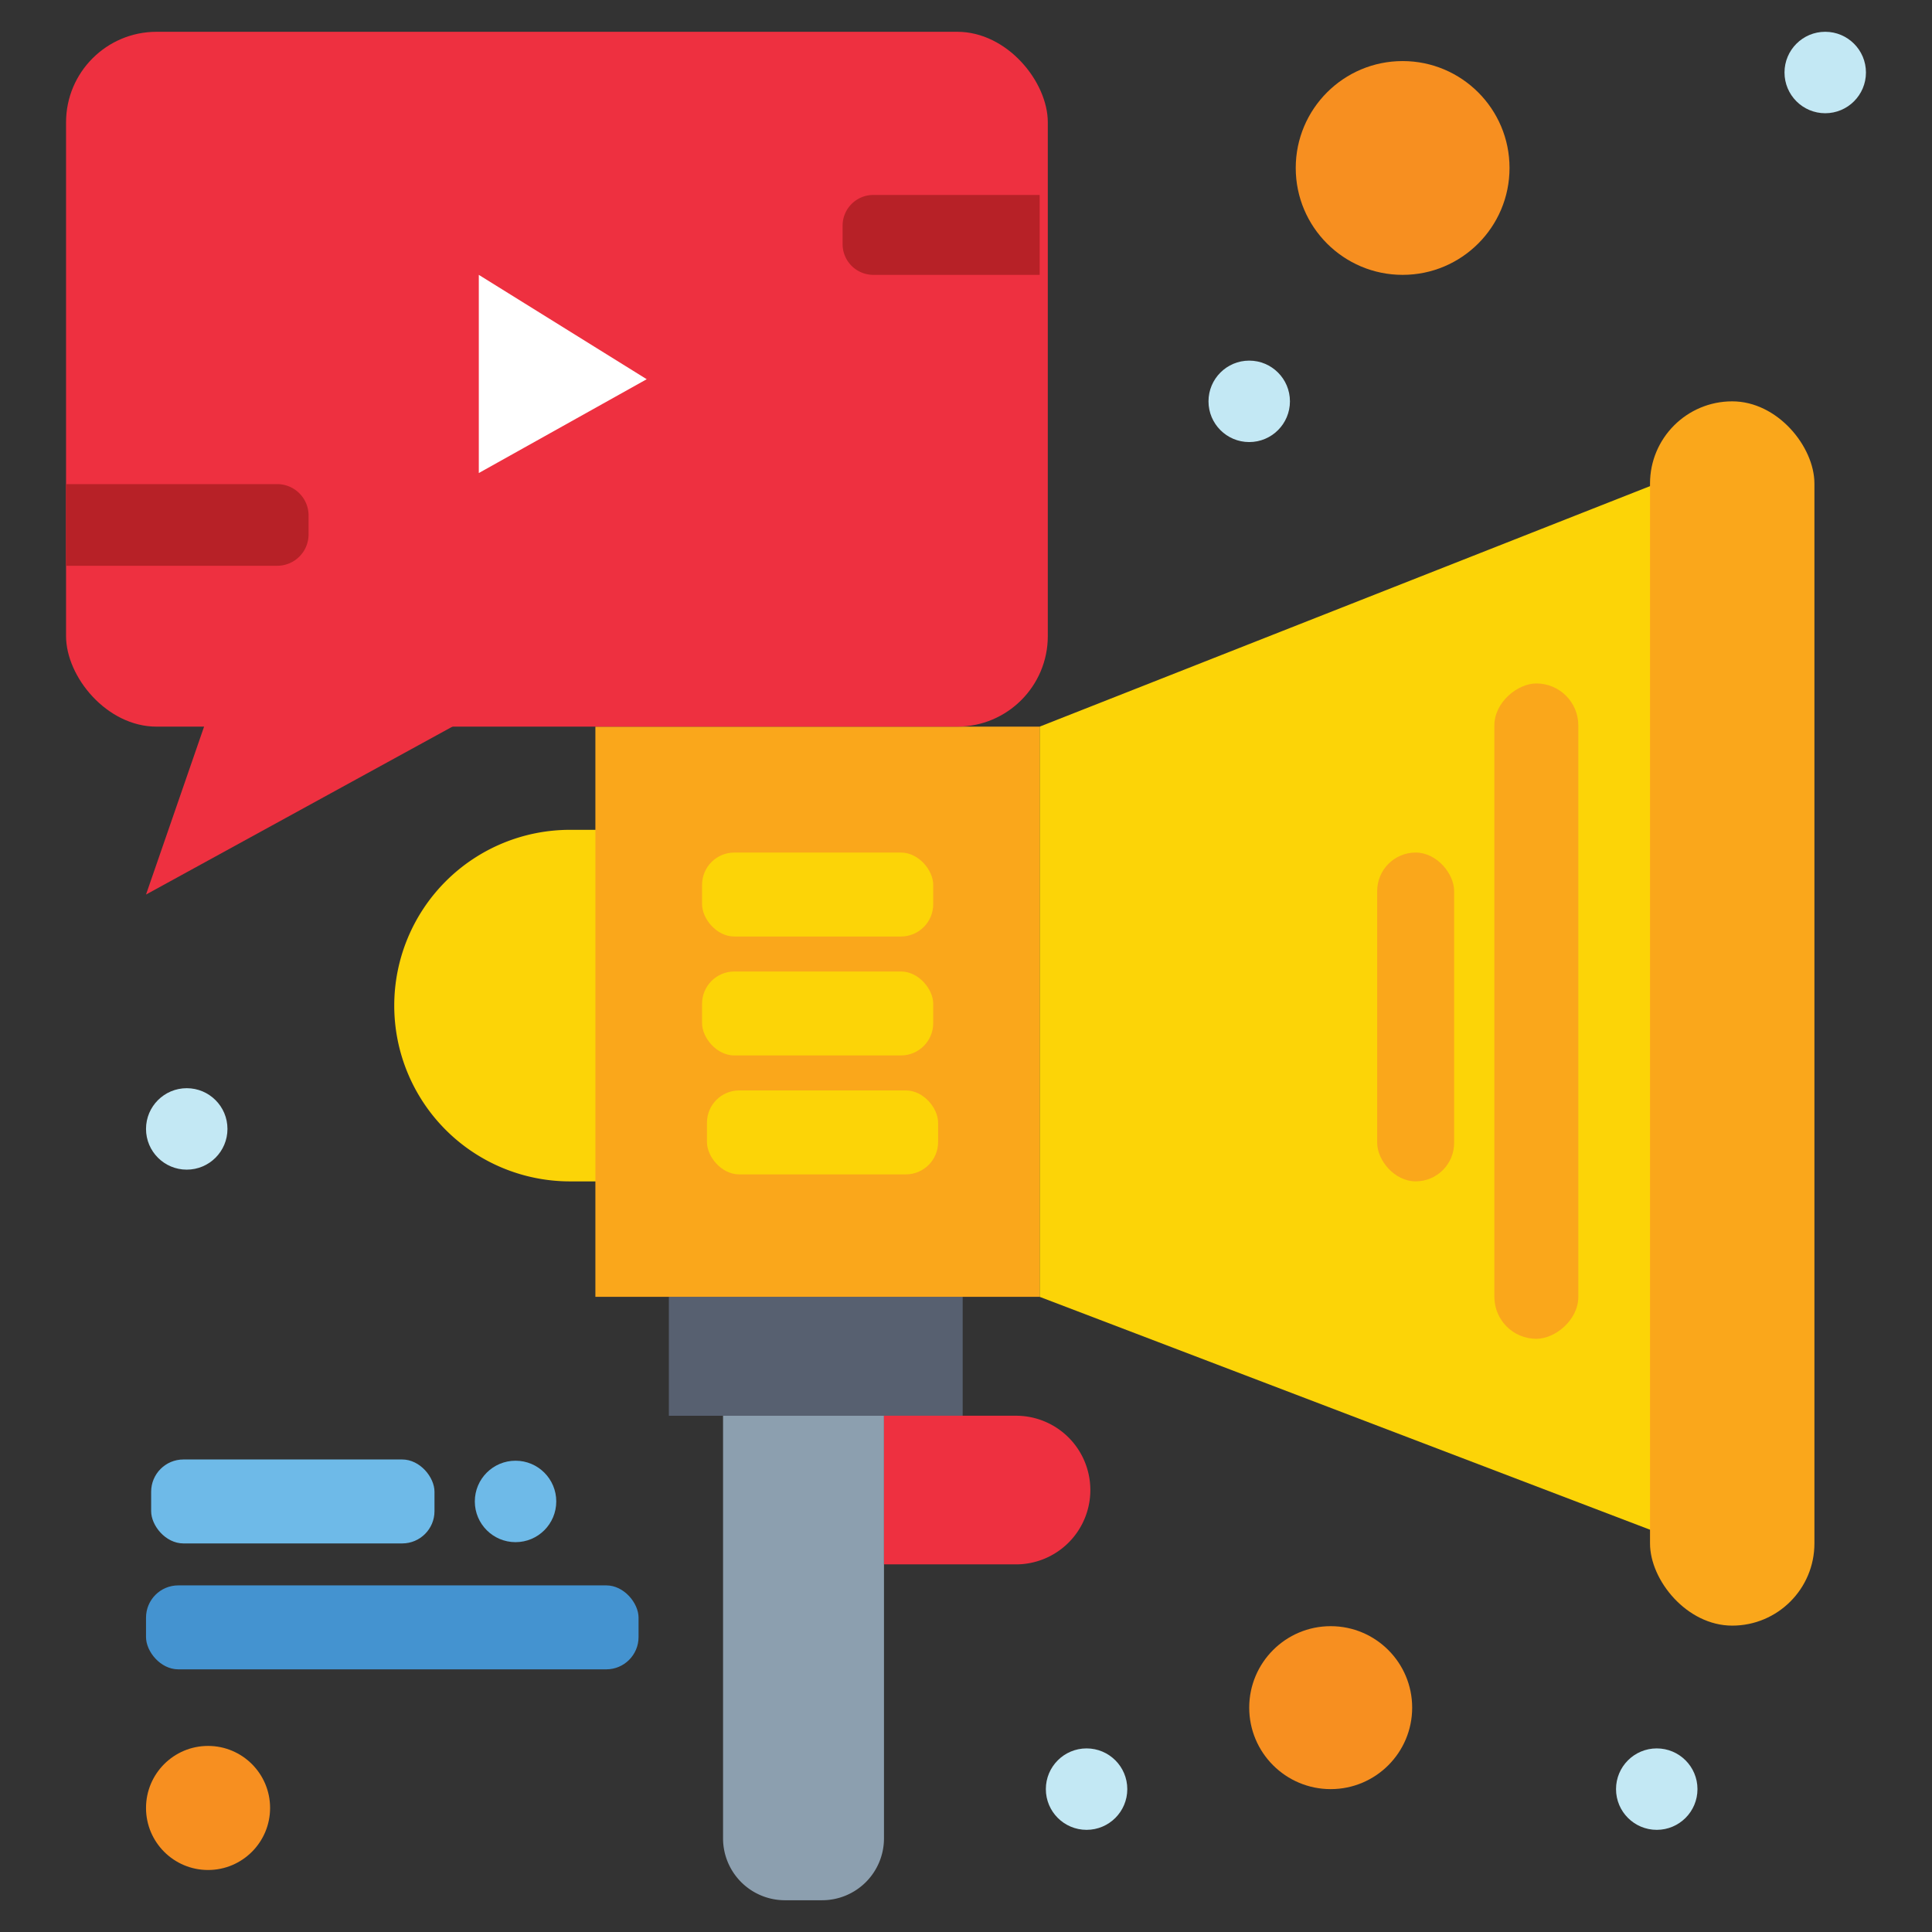 <svg xmlns="http://www.w3.org/2000/svg" id="Layer_1" data-name="Layer 1" width="64" height="64" viewBox="0 0 64 64"><rect x="0" y="0" width="64" height="64" fill="#333333" stroke="none"/><defs><style>.cls-1{fill:#8c9faf;}.cls-2{fill:#576070;}.cls-3{fill:#fcd407;}.cls-4{fill:#ee3040;}.cls-5{fill:#faa71b;}.cls-6{fill:#6ebae8;}.cls-7{fill:#4493d0;}.cls-8{fill:#f78f20;}.cls-9{fill:#c3e8f4;}.cls-10{fill:#fff;}.cls-11{fill:#b72127;}</style></defs><path class="cls-1" d="M23.953,46.609h5.33a0,0,0,0,1,0,0V60.898a2.05,2.05,0,0,1-2.05,2.05H26.002a2.05,2.05,0,0,1-2.05-2.05V46.609A0,0,0,0,1,23.953,46.609Z"></path><rect class="cls-2" x="22.157" y="42.959" width="9.733" height="3.94"></rect><polygon class="cls-3" points="34.439 24.071 55.76 15.67 55.242 50.896 34.439 42.959 34.439 24.071"></polygon><path class="cls-4" d="M29.283,46.898h4.374a2.462,2.462,0,0,1,2.462,2.462v0a2.462,2.462,0,0,1-2.462,2.462H29.283a0,0,0,0,1,0,0V46.898A0,0,0,0,1,29.283,46.898Z"></path><path class="cls-3" d="M18.883,27.489h1.13a0,0,0,0,1,0,0V39.135a0,0,0,0,1,0,0h-1.13A5.823,5.823,0,0,1,13.06,33.312v0a5.823,5.823,0,0,1,5.823-5.823Z"></path><rect class="cls-5" x="19.723" y="24.071" width="14.716" height="18.888"></rect><rect class="cls-5" x="40.039" y="32.104" width="21.71" height="2.781" rx="1.391" transform="translate(84.388 -17.399) rotate(90)"></rect><rect class="cls-6" x="5.007" y="48.347" width="9.386" height="2.781" rx="1.069"></rect><rect class="cls-7" x="4.837" y="52.518" width="16.316" height="2.781" rx="1.069"></rect><rect class="cls-3" x="23.257" y="28.242" width="7.657" height="2.781" rx="1.069"></rect><rect class="cls-3" x="23.257" y="32.182" width="7.657" height="2.781" rx="1.069"></rect><rect class="cls-3" x="23.419" y="36.122" width="7.657" height="2.781" rx="1.069"></rect><circle class="cls-8" cx="6.892" cy="59.891" r="2.055"></circle><circle class="cls-8" cx="44.081" cy="56.568" r="2.699"></circle><circle class="cls-8" cx="46.464" cy="5.564" r="3.541"></circle><circle class="cls-9" cx="35.994" cy="59.267" r="1.349"></circle><circle class="cls-9" cx="6.186" cy="37.397" r="1.349"></circle><circle class="cls-6" cx="17.078" cy="49.737" r="1.349"></circle><circle class="cls-9" cx="41.382" cy="13.295" r="1.349"></circle><circle class="cls-9" cx="25.268" cy="7.756" r="1.349"></circle><circle class="cls-9" cx="60.463" cy="2.402" r="1.349"></circle><circle class="cls-9" cx="54.882" cy="59.267" r="1.349"></circle><rect class="cls-5" x="54.659" y="13.295" width="5.446" height="40.556" rx="2.723"></rect><rect class="cls-5" x="45.621" y="28.242" width="2.549" height="10.892" rx="1.275"></rect><rect class="cls-4" x="2.188" y="1.053" width="32.522" height="23.018" rx="3"></rect><polygon class="cls-4" points="4.837 29.633 16.537 23.221 7.054 23.221 4.837 29.633"></polygon><polygon class="cls-10" points="15.861 15.67 15.861 9.105 21.423 12.562 15.861 15.67"></polygon><path class="cls-11" d="M2.188,16.037H9.182a1.04,1.04,0,0,1,1.04,1.04v.625a1.04,1.04,0,0,1-1.04,1.04H2.188a0,0,0,0,1,0,0V16.037a0,0,0,0,1,0,0Z"></path><path class="cls-11" d="M28.93,6.458h5.51a0,0,0,0,1,0,0V9.105a0,0,0,0,1,0,0H28.93a1.018,1.018,0,0,1-1.018-1.018V7.476A1.018,1.018,0,0,1,28.93,6.458Z"></path></svg>